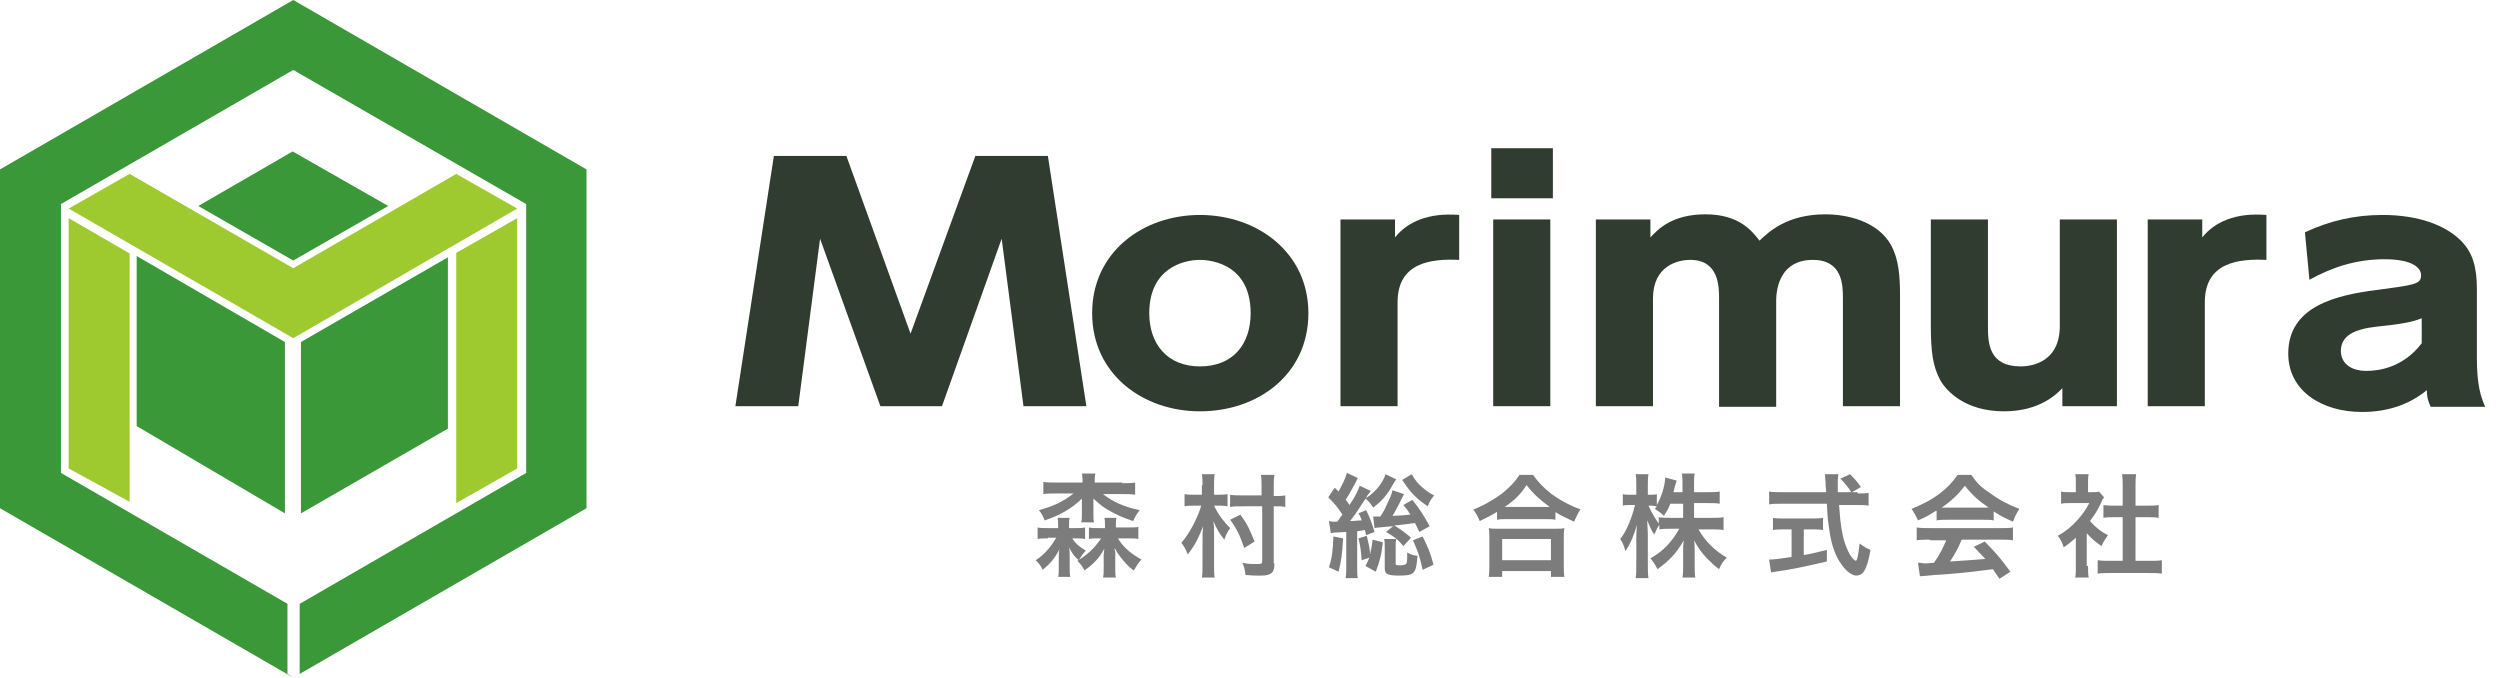 <?xml version="1.0" encoding="utf-8"?>
<!-- Generator: Adobe Illustrator 28.0.0, SVG Export Plug-In . SVG Version: 6.00 Build 0)  -->
<svg version="1.1" id="レイヤー_1" xmlns="http://www.w3.org/2000/svg" xmlns:xlink="http://www.w3.org/1999/xlink" x="0px"
	 y="0px" viewBox="0 0 389.6 105.6" style="enable-background:new 0 0 389.6 105.6;" xml:space="preserve">
<style type="text/css">
	.st0{fill:#7C7C7C;}
	.st1{fill:#303C2F;}
	.st2{fill:#9EC92F;}
	.st3{fill:#3A9838;}
</style>
<g>
	<path class="st0" d="M163.3,83.9c-0.8,0-1.1,0-1.6,0.1v-1.8c0.4,0.1,0.8,0.1,1.6,0.1h1.6v-0.4c0-0.5,0-0.9-0.1-1.2h1.9
		c-0.1,0.3-0.1,0.6-0.1,1.2v0.4h0.9c0.8,0,1.1,0,1.6-0.1V84c-0.4-0.1-0.8-0.1-1.5-0.1h-0.5c0.5,0.8,1.1,1.3,2.1,1.9
		c-0.5,0.6-0.5,0.6-1.1,1.5c-0.7-0.6-1.1-1.2-1.5-2c0.1,0.5,0.1,0.9,0.1,1.3v1.8c0,0.7,0,1.1,0.1,1.5h-1.9c0.1-0.4,0.1-0.8,0.1-1.5
		v-1.6c0-0.3,0-0.8,0.1-1.2c-0.7,1.4-1.5,2.3-2.6,3.2c-0.3-0.6-0.5-0.9-1.1-1.5c1.3-0.8,2.4-2.1,3.2-3.5H163.3z M174.9,75.3
		c0.9,0,1.5,0,2-0.1v1.9c-0.6-0.1-1.2-0.1-2-0.1h-3c1.5,1.2,3.3,2,5.7,2.5c-0.5,0.7-0.7,1-1,1.7c-1.8-0.6-2.4-0.9-3.5-1.5
		c-1.1-0.6-1.5-0.9-2.7-2c0,0.1,0,0.1,0,0.3c0,0.1,0,0.4,0,0.5v1.6c0,0.6,0,1,0.1,1.3h-2c0.1-0.4,0.1-0.7,0.1-1.3v-1.6
		c0-0.2,0-0.4,0-0.5c0-0.2,0-0.2,0-0.3c-1.5,1.5-3.4,2.6-5.8,3.4c-0.3-0.7-0.4-1-0.9-1.6c2.3-0.6,3.9-1.4,5.4-2.6h-2.7
		c-0.8,0-1.5,0-2,0.1v-1.9c0.5,0.1,1.2,0.1,2,0.1h4.1v-0.1c0-0.6,0-0.9-0.1-1.3h2.1c-0.1,0.4-0.1,0.7-0.1,1.3v0.1H174.9z
		 M171.2,83.9c-0.8,0-1.1,0-1.5,0.1v-1.8c0.4,0.1,0.7,0.1,1.6,0.1h0.9v-0.4c0-0.5,0-0.9-0.1-1.2h1.9c-0.1,0.3-0.1,0.6-0.1,1.1v0.4
		h1.9c0.8,0,1.2,0,1.6-0.1V84c-0.4-0.1-0.8-0.1-1.6-0.1h-1.6c0.1,0.1,0.1,0.1,0.2,0.3c0.8,1.2,2,2.2,3.5,3c-0.5,0.5-0.8,1-1.2,1.7
		c-0.6-0.4-1-0.8-1.6-1.5c-0.6-0.7-0.9-1.1-1.4-2c0,0.3,0,0.3,0.1,0.6c0,0.1,0,0.2,0,0.3c0,0.2,0,0.3,0,0.3v1.8c0,0.8,0,1.2,0.1,1.6
		h-2c0.1-0.5,0.1-0.9,0.1-1.6v-1.7c0-0.3,0-0.3,0.1-1.2c-0.8,1.5-1.7,2.4-3.1,3.4c-0.3-0.6-0.5-0.9-1.1-1.5c1.6-1,2.6-1.9,3.7-3.5
		H171.2z"/>
	<path class="st0" d="M187.4,75.6c0-0.7,0-1.2-0.1-1.7h2c-0.1,0.5-0.1,1-0.1,1.7v1.5h0.6c0.5,0,1,0,1.5-0.1v1.9
		c-0.5-0.1-1-0.1-1.5-0.1h-0.6c0.6,1.3,1.5,2.5,2.5,3.5c-0.4,0.6-0.6,0.9-0.9,1.8c-0.8-1-1.1-1.5-1.7-2.9c0.1,1,0.1,1,0.1,2.6v4.3
		c0,0.8,0,1.4,0.1,1.9h-2c0.1-0.5,0.1-1.1,0.1-1.9v-3.5c0-1.2,0-1.7,0.1-2.6c-0.8,2-1.3,3-2.4,4.4c-0.3-0.8-0.6-1.3-1-1.8
		c1.3-1.5,2.6-4,3.1-5.8h-0.9c-0.7,0-1.1,0-1.7,0.1V77c0.5,0.1,1,0.1,1.7,0.1h1V75.6z M198.6,87.8c0,1-0.2,1.5-0.8,1.7
		c-0.4,0.2-0.9,0.2-1.9,0.2c-0.5,0-0.6,0-1.8-0.1c-0.1-0.8-0.2-1.3-0.5-1.9c0.2,0,0.4,0.1,0.5,0.1c0.7,0.1,1.3,0.1,1.9,0.1
		c0.6,0,0.7-0.1,0.7-0.5v-8.5h-3c-0.8,0-1.4,0-2,0.1v-1.9c0.5,0.1,1.1,0.1,1.9,0.1h3V76c0-0.8,0-1.5-0.1-2h2.1
		c-0.1,0.6-0.1,1.2-0.1,2.1v1.2h0.1c0.8,0,1.2,0,1.7-0.1V79c-0.5-0.1-1-0.1-1.6-0.1h-0.2V87.8z M193.9,85.4c-0.7-2-1.1-2.9-2.2-4.4
		l1.6-0.8c1.1,1.5,1.5,2.4,2.2,4.2L193.9,85.4z"/>
	<path class="st0" d="M207.1,81.2c0.4,0.1,0.6,0.1,1,0.1c0.1,0,0.2,0,0.3,0c0.3-0.4,0.5-0.7,0.8-1.1c-0.7-1.1-1.2-1.7-2.2-2.7
		L208,76c0.3,0.3,0.4,0.4,0.6,0.6c0.6-1.1,1.1-2.1,1.3-2.9l1.7,0.8c-0.1,0.2-0.2,0.3-0.3,0.6c-0.6,1.1-1,1.9-1.6,2.8
		c0.3,0.3,0.4,0.5,0.6,0.8c0.9-1.3,1.3-2.2,1.6-3l1.7,0.8c-0.1,0.2-0.1,0.2-0.5,0.7c0,0-0.1,0.1-0.1,0.2c0,0-0.1,0.1-0.1,0.2
		c0.8-0.5,1.6-1.2,2.2-2.1c0.4-0.6,0.7-1.1,0.8-1.6l1.7,0.8c-0.1,0.1-0.1,0.1-0.1,0.1c-0.1,0.2-0.1,0.2-0.2,0.3
		c-1.2,2.2-1.9,2.9-3.3,4c-0.4-0.6-0.7-1-1.2-1.4c-1.6,2.5-1.8,2.7-2.4,3.5c0.9,0,1.1-0.1,1.8-0.1c-0.1-0.4-0.2-0.6-0.5-1.1l1.2-0.5
		c0.5,1,0.9,2,1.3,3.4l-1.3,0.5c-0.1-0.3-0.1-0.5-0.2-0.8c-0.2,0-0.2,0-0.5,0.1c-0.1,0-0.2,0-0.7,0.1v5.5c0,0.9,0,1.3,0.1,1.8
		l-1.9,0c0.1-0.5,0.1-1.1,0.1-1.8v-5.4c-2.1,0.1-2.1,0.1-2.4,0.2L207.1,81.2z M209.3,83.9c-0.1,2.4-0.3,3.6-0.7,5.2l-1.5-0.7
		c0.5-1.5,0.6-2.5,0.7-4.8L209.3,83.9z M212.2,87.3c-0.1-1.5-0.2-2.2-0.5-3.4l1.3-0.4c0.3,1.3,0.5,2,0.5,2.9
		c0.2-0.9,0.3-1.3,0.4-2.3l1.6,0.4c-0.2,2-0.5,3-1.1,4.6l-1.6-0.9c0.3-0.6,0.4-0.8,0.6-1.3L212.2,87.3z M221.2,82.9
		c-0.4-0.7-0.4-0.9-0.7-1.4c-1.3,0.2-1.4,0.2-3.2,0.4c1,0.6,1.8,1.2,2.6,1.9l-1.2,1.3c-0.9-1.1-1.5-1.5-2.7-2.2l1.1-0.9
		c-2.1,0.2-2.5,0.2-2.9,0.3l-0.2-1.8c0.2,0,0.4,0,0.6,0c0.1,0,0.2,0,0.5,0c0.4-0.6,0.6-0.9,0.9-1.6c0.6-1.3,0.9-1.8,1-2.5l1.8,0.6
		l-0.7,1.4c-0.6,1.2-0.8,1.5-1.1,2c1.7-0.1,1.9-0.1,2.8-0.2c-0.3-0.5-0.5-0.8-1.1-1.5l1.4-0.8c1.2,1.5,1.7,2.3,2.7,4.1L221.2,82.9z
		 M217.6,84c-0.1,0.4-0.1,0.8-0.1,1.1v2.6c0,0.4,0,0.4,0.8,0.4c0.3,0,0.7-0.1,0.8-0.2c0.2-0.2,0.2-0.5,0.2-1.8
		c0.5,0.3,1,0.5,1.6,0.5c-0.2,2.9-0.5,3.1-3,3.1c-0.9,0-1.5-0.1-1.8-0.3c-0.2-0.2-0.3-0.4-0.3-0.9v-3.2c0-0.5,0-0.9-0.1-1.3H217.6z
		 M220,73.9c0.5,0.9,1,1.5,1.6,2c0.7,0.6,1.2,1,1.9,1.3c-0.4,0.5-0.7,0.9-1,1.7c-1.5-1-2.6-2-3.7-3.7c0,0-0.1-0.2-0.3-0.4L220,73.9z
		 M221.7,83.6c0.8,1.6,1.2,2.5,1.7,4.4l-1.7,0.8c-0.4-2-0.8-3-1.5-4.6L221.7,83.6z"/>
	<path class="st0" d="M233.4,79.7c-1.1,0.7-1.6,0.9-2.8,1.5c-0.3-0.7-0.5-1.1-1-1.8c1.6-0.6,3.1-1.5,4.5-2.5c1.2-1,2-1.8,2.7-2.9
		h2.1c0.8,1.1,1.5,1.9,2.9,3c1.4,1,2.7,1.7,4.5,2.4c-0.5,0.7-0.6,1.1-1,1.9c-1.2-0.6-1.8-0.8-2.9-1.5v1.2c-0.4-0.1-0.9-0.1-1.6-0.1
		h-6c-0.6,0-1,0-1.5,0.1V79.7z M232,89.9c0.1-0.6,0.1-1.1,0.1-1.9V84c0-0.7,0-1.2-0.1-1.7c0.4,0.1,0.8,0.1,1.5,0.1h8.8
		c0.7,0,1.1,0,1.5-0.1c-0.1,0.5-0.1,1-0.1,1.7v4.1c0,0.8,0,1.3,0.1,1.8h-2.1V89h-7.6v0.9H232z M234.1,87.3h7.6V84h-7.6V87.3z
		 M240.9,79c0.2,0,0.3,0,0.6,0c-1.5-1.1-2.5-2-3.6-3.4c-1,1.5-1.8,2.3-3.4,3.4c0.2,0,0.3,0,0.5,0H240.9z"/>
	<path class="st0" d="M264.1,80.7h2.6c0.8,0,1.3,0,1.9-0.1v2c-0.6-0.1-1.1-0.1-1.9-0.1h-2c1,1.8,2.5,3.3,4.4,4.4
		c-0.6,0.6-0.8,0.9-1.2,1.8c-0.7-0.5-1.3-1.1-2-1.8c-0.9-1-1.3-1.6-1.9-2.7c0.1,0.6,0.1,1.2,0.1,1.7V88c0,0.9,0,1.5,0.1,2h-2
		c0.1-0.6,0.1-1.2,0.1-2V86c0-0.5,0-1.1,0.1-1.8c-1.1,2-2.4,3.3-4.1,4.5c-0.4-0.8-0.7-1.2-1.1-1.7c1.9-1,3.4-2.6,4.5-4.6h-1.2
		c-0.8,0-1.3,0-1.9,0.1v-0.7c-0.3,0.4-0.5,0.8-0.8,1.5c-0.5-0.7-0.7-1.3-1.1-2.2c0,0.6,0.1,1.5,0.1,2.3v4.5c0,0.9,0,1.6,0.1,2.2h-2
		c0.1-0.6,0.1-1.2,0.1-2.2v-3.8c0-0.7,0-1.2,0.1-2.3c-0.5,1.7-1,2.9-1.8,4.1c-0.2-0.8-0.4-1.3-0.8-1.9c0.9-1.1,1.8-3.2,2.3-5.3h-0.7
		c-0.5,0-0.9,0-1.2,0.1V77c0.3,0.1,0.6,0.1,1.2,0.1h0.9v-1.4c0-0.9,0-1.4-0.1-1.8h2c-0.1,0.5-0.1,1-0.1,1.8v1.4h0.5
		c0.4,0,0.6,0,0.9-0.1v1.7c0.7-1.2,1.3-3.1,1.3-4.3l1.8,0.5c-0.1,0.2-0.1,0.4-0.3,0.9c-0.1,0.4-0.1,0.5-0.2,0.9h1.4v-1.2
		c0-0.7,0-1.2-0.1-1.7h2c-0.1,0.4-0.1,0.9-0.1,1.7v1.2h2.1c0.9,0,1.4,0,1.9-0.1v1.9c-0.5-0.1-1.1-0.1-1.9-0.1h-2.1V80.7z
		 M260.3,78.5c-0.3,0.8-0.5,1.1-1,1.9c-0.4-0.4-0.4-0.4-1.4-1.1c0.2-0.2,0.2-0.3,0.3-0.4c-0.2,0-0.5-0.1-0.9-0.1h-0.4
		c0.4,0.9,0.9,1.8,1.6,2.8v-1c0.6,0.1,1.1,0.1,1.9,0.1h1.9v-2.2H260.3z"/>
	<path class="st0" d="M289.5,76.9c0.8,0,1.3,0,1.7-0.1v2c-0.5-0.1-1.2-0.1-2-0.1h-2.6c0.2,3,0.5,5.1,1.2,6.7c0.3,0.8,0.7,1.4,1,1.7
		c0.2,0.2,0.4,0.3,0.4,0.3c0.2,0,0.4-0.8,0.6-2.7c0.7,0.5,1,0.7,1.7,1c-0.3,1.7-0.6,2.7-1,3.3c-0.3,0.5-0.8,0.7-1.2,0.7
		c-0.7,0-1.6-0.7-2.3-1.7c-0.9-1.2-1.6-3-1.9-5.3c-0.2-1.4-0.3-1.7-0.4-4.2h-7c-0.8,0-1.4,0-2,0.1v-2c0.5,0.1,1.2,0.1,2,0.1h6.9
		c-0.1-0.9-0.1-0.9-0.1-1.4c0-0.4-0.1-1.1-0.1-1.4h2.1c-0.1,0.4-0.1,0.9-0.1,1.4c0,0.3,0,0.8,0,1.4h2.1c-0.5-0.8-0.9-1.3-1.7-2.1
		l1.5-0.7c0.8,0.8,1,1,1.7,2l-1.4,0.8H289.5z M278.1,82.5c-0.7,0-1.3,0-1.8,0.1v-1.9c0.4,0.1,1,0.1,1.8,0.1h4.2c0.8,0,1.3,0,1.8-0.1
		v1.9c-0.5-0.1-1.1-0.1-1.8-0.1h-1.2v4c1.2-0.2,1.9-0.4,3.6-0.8v1.8c-3,0.7-5.7,1.3-8.1,1.6c-0.2,0-0.3,0.1-0.6,0.1l-0.3-2
		c0.7,0,1.6-0.1,3.5-0.4v-4.3H278.1z"/>
	<path class="st0" d="M301.7,79.6c-1.1,0.7-1.6,1-2.8,1.5c-0.3-0.7-0.6-1.2-1-1.8c1.9-0.8,3.1-1.4,4.4-2.4c1.2-0.9,2-1.8,2.8-2.9
		h2.1c0.9,1.3,1.6,2,3,2.9c1.5,1.1,2.9,1.8,4.5,2.4c-0.5,0.8-0.7,1.2-1,2c-1.1-0.5-1.8-0.8-3-1.6v1.4c-0.5-0.1-0.9-0.1-1.6-0.1h-5.8
		c-0.5,0-1,0-1.5,0.1V79.6z M300.8,84.1c-0.9,0-1.5,0-2.1,0.1v-2c0.6,0.1,1.2,0.1,2.1,0.1h10.9c0.9,0,1.5,0,2-0.1v2
		c-0.6-0.1-1.2-0.1-2-0.1h-6c-0.5,1.3-1.1,2.3-1.8,3.4c3.1-0.2,3.1-0.2,5.5-0.4c-0.6-0.6-0.9-0.9-1.8-1.9l1.7-0.8
		c1.9,1.9,2.6,2.8,4,4.7l-1.7,1.1c-0.6-0.9-0.8-1.1-1-1.5c-1.5,0.2-2.5,0.3-3.2,0.4c-1.7,0.2-5.2,0.5-5.9,0.5
		c-1,0.1-1.9,0.2-2.3,0.2l-0.3-2.1c0.5,0,0.8,0.1,1,0.1c0.1,0,0.6,0,1.5-0.1c0.9-1.3,1.4-2.3,1.9-3.5H300.8z M309.1,79.1
		c0.3,0,0.4,0,0.8,0c-1.6-1.1-2.6-2-3.7-3.4c-0.9,1.2-2,2.3-3.6,3.4c0.3,0,0.4,0,0.7,0H309.1z"/>
	<path class="st0" d="M325.4,88.2c0,0.8,0,1.3,0.1,1.8h-2.1c0.1-0.5,0.1-1,0.1-1.8v-4.4c-0.7,0.6-1,0.9-1.9,1.5
		c-0.2-0.7-0.5-1.3-0.9-1.8c1.2-0.7,2.1-1.4,3-2.4c0.8-0.9,1.3-1.6,1.9-2.7h-2.9c-0.6,0-1,0-1.5,0.1v-1.9c0.4,0.1,0.8,0.1,1.4,0.1
		h0.9v-1.5c0-0.5,0-0.9-0.1-1.3h2.1c-0.1,0.4-0.1,0.8-0.1,1.4v1.4h0.7c0.5,0,0.8,0,1-0.1l0.8,0.9c-0.2,0.3-0.3,0.4-0.4,0.7
		c-0.6,1.3-0.9,1.8-1.8,3c0.8,0.9,1.6,1.6,2.8,2.2c-0.4,0.6-0.7,1-1,1.7c-0.9-0.6-1.5-1.1-2.3-2V88.2z M332.8,87.4h2.1
		c0.9,0,1.5,0,2-0.1v2.1c-0.6-0.1-1.3-0.1-2-0.1h-6c-0.7,0-1.4,0-2,0.1v-2.1c0.6,0.1,1.2,0.1,2,0.1h1.9v-6.8h-1.3
		c-0.6,0-1.2,0-1.7,0.1v-2c0.5,0.1,1,0.1,1.7,0.1h1.3v-3.1c0-0.7,0-1.1-0.1-1.8h2.2c-0.1,0.7-0.1,1.1-0.1,1.8v3.1h1.9
		c0.8,0,1.2,0,1.7-0.1v2c-0.6-0.1-1.1-0.1-1.7-0.1h-1.9V87.4z"/>
</g>
<g>
	<path class="st1" d="M146.8,63.3h-9.6l-9.4-26.1l-3.4,26.1h-9.8l6-39h11.3l10,27.7l10.1-27.7h11.3l6,39h-9.8l-3.4-26.1L146.8,63.3z
		"/>
	<path class="st1" d="M187,33.5c9,0,16.9,5.9,16.9,15.3c0,9.5-7.8,15.3-16.9,15.3c-8.9,0-16.8-5.8-16.8-15.3
		C170.2,39.3,178.1,33.5,187,33.5z M187,57.1c5.2,0,7.9-3.5,7.9-8.3c0-8.3-7.3-8.3-7.9-8.3c-2.7,0-7.9,1.4-7.9,8.3
		C179.1,53.6,181.9,57.1,187,57.1z"/>
	<path class="st1" d="M208.9,63.3V34.2h8.5V37c1.9-2.4,5.2-3.9,10-3.5v7c-4.4-0.2-9.6,0.4-9.6,6.6v16.2H208.9z"/>
	<path class="st1" d="M242,30.9h-9.6v-7.8h9.6V30.9z M241.6,63.3h-8.9V34.2h8.9V63.3z"/>
	<path class="st1" d="M267.9,63.3V46.6c0-1.9,0-6.1-4.5-6.1c-1.9,0-5.8,0.9-5.8,6v16.8h-8.9V34.2h8.5V37c1.2-1.3,3.4-3.6,8.6-3.6
		c5.3,0,7.3,2.7,8.4,4.1c1.4-1.3,4.2-4.1,10.3-4.1c3.2,0,8.1,1,10.2,4.8c1.2,2.2,1.4,4.8,1.4,7.9v17.2h-8.9V46.6
		c0-2.1,0-6.1-4.7-6.1c-4.8,0-5.7,4-5.7,6.4v16.5H267.9z"/>
	<path class="st1" d="M329.9,34.2v29.1h-8.5v-2.8c-0.9,0.9-3.5,3.6-9.1,3.6c-6,0-8.9-3.1-9.9-4.8c-1.2-2.2-1.5-4.5-1.5-8.7V34.2h8.9
		v16.6c0,2.6,0.1,6.3,5.1,6.3c1,0,6.1-0.2,6.1-6.3V34.2H329.9z"/>
	<path class="st1" d="M334.7,63.3V34.2h8.5V37c1.9-2.4,5.2-3.9,10-3.5v7c-4.4-0.2-9.6,0.4-9.6,6.6v16.2H334.7z"/>
	<path class="st1" d="M359.2,36.2c3.9-1.8,7.7-2.7,12.1-2.7c5.6,0,9.8,1.6,12.2,4c1.8,1.8,2.5,4,2.5,7.6v10.9c0,3.9,0.6,5.9,1.3,7.4
		h-8.5c-0.3-0.7-0.6-1.3-0.6-2.6c-2.8,2.3-6.2,3.4-10.1,3.4c-6.3,0-11.5-3.3-11.5-9.1c0-7.4,7.5-9.1,13.7-9.9c6-0.8,7-0.9,7-2.3
		c0-1.2-1.4-2.5-5.7-2.5c-4.3,0-8.1,1.2-11.7,3.2L359.2,36.2z M377.4,49.6c-1.5,0.6-3.1,0.9-7,1.3c-3.5,0.4-5.6,1.4-5.6,3.8
		c0,1.7,1.3,3.1,4,3.1c1.9,0,5.7-0.5,8.6-4.3V49.6z"/>
</g>
<g>
	<polygon class="st2" points="45.7,52.7 10.7,32.5 20.2,27.1 45.7,41.8 71.1,27.1 80.6,32.5 	"/>
	<polygon class="st2" points="80.6,73 71.1,78.4 71.1,39.4 80.6,34 	"/>
	<polygon class="st2" points="10.7,73 20.2,78.2 20.2,39.5 10.7,34 	"/>
	<polygon class="st3" points="45.7,0 0,26.4 0,79.2 45.7,105.6 45.7,105.6 44.8,105 44.8,94.1 9.5,73.7 9.5,31.8 45.7,10.9 82,31.8 
		82,73.7 46.7,94.1 46.7,105 45.7,105.6 91.4,79.2 91.4,26.4 	"/>
	<polygon class="st3" points="30.9,32.1 45.7,40.6 60.5,32.1 45.6,23.6 	"/>
	<polygon class="st3" points="21.3,39.9 44.4,53.3 44.4,80 21.3,66.4 	"/>
	<polygon class="st3" points="46.9,53.3 69.8,40.1 69.8,66.8 46.9,80 	"/>
</g>
</svg>
